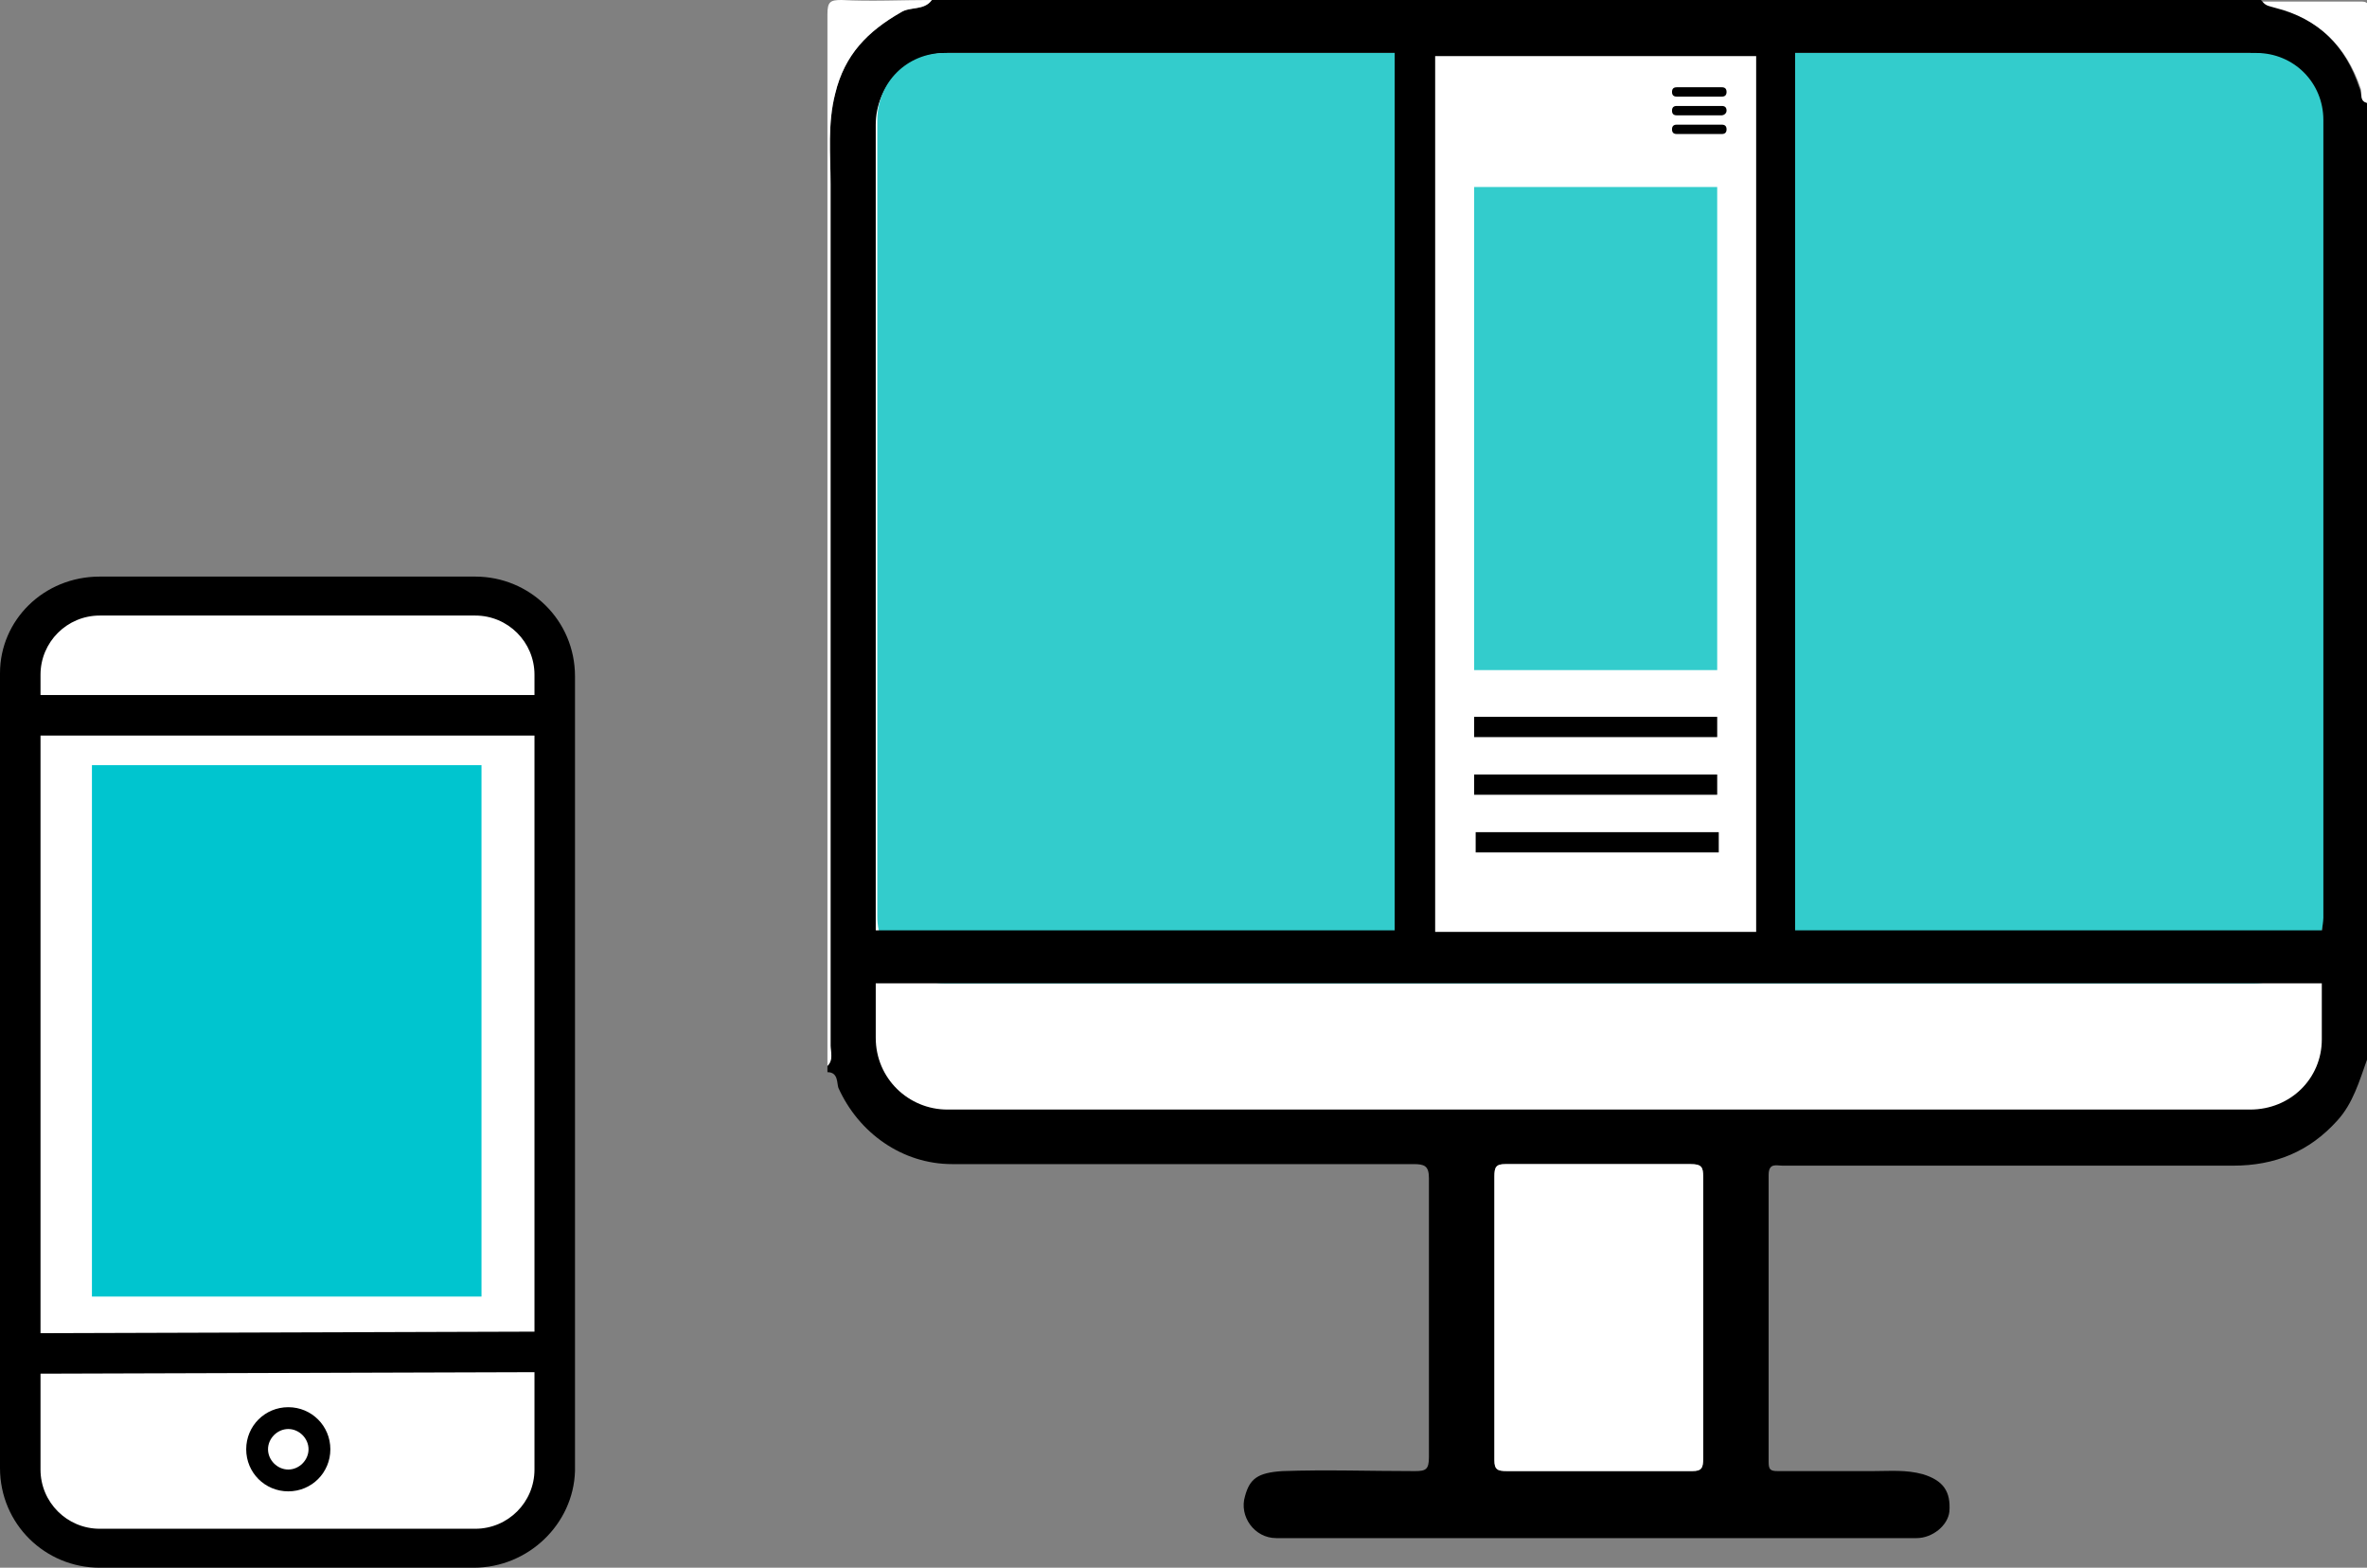 <?xml version="1.0" encoding="UTF-8"?>
<!-- Generator: Adobe Illustrator 25.4.1, SVG Export Plug-In . SVG Version: 6.00 Build 0)  -->
<svg xmlns="http://www.w3.org/2000/svg" xmlns:xlink="http://www.w3.org/1999/xlink" version="1.1" id="レイヤー_1" x="0px" y="0px" viewBox="0 0 151.9 100.6" style="enable-background:new 0 0 151.9 100.6;" xml:space="preserve">
<rect x="0" y="0" width="151.9" height="100.6" fill="#808080" stroke="none"/>
<style type="text/css">
	.st0{display:none;fill:#FFFFFF;}
	.st1{fill:#FFFFFF;}
	.st2{fill:#33CCCC;}
	.st3{fill:#00C5CF;}
</style>
<g>
	<g>
		<g>
			<g>
				<path d="M151.9,6.6c0,20.5,0,41,0,61.4c-0.5,1.4-0.9,2.8-1.9,3.9c-1.8,2-4,2.9-6.7,2.9c-9.6,0-19.2,0-28.9,0      c-0.4,0-0.9-0.2-0.9,0.6c0,6.1,0,12.3,0,18.4c0,0.5,0.1,0.6,0.6,0.6c2,0,4,0,6.1,0c1.1,0,2.1-0.1,3.2,0.2      c1.3,0.4,1.8,1.1,1.7,2.4c-0.1,0.9-1.1,1.7-2.1,1.7c-13.7,0-27.4,0-41.1,0c-1.4,0-2.4-1.4-2-2.7c0.3-1.1,0.8-1.5,2.4-1.6      c2.8-0.1,5.6,0,8.5,0c0.7,0,0.9-0.1,0.9-0.9c0-6,0-11.9,0-17.9c0-0.8-0.3-0.9-1-0.9c-9.9,0-19.8,0-29.6,0c-3.2,0-6-2-7.3-4.9      c-0.1-0.3,0-1-0.7-1c0-0.1,0-0.3,0-0.4c0.4-0.4,0.2-0.9,0.2-1.3c0-18.4,0-36.9,0-55.3c0-1.9-0.2-3.8,0.3-5.8      c0.6-2.5,2.1-4,4.2-5.2c0.6-0.4,1.5-0.1,2-0.8c28.4,0,56.9,0,85.3,0c0.2,0.3,0.5,0.3,0.8,0.4c2.8,0.7,4.6,2.5,5.5,5.2      C151.6,6,151.4,6.4,151.9,6.6z M102.6,58.8c14.7,0,29.4,0,44.1,0c0.8,0,1-0.2,1-1c0-16.3,0-32.7,0-49c0-3-1.5-4.5-4.5-4.5      c-26.7,0-53.4,0-80.1,0c-0.9,0-1.8,0-2.6,0.2c-1.5,0.3-2.8,1.7-2.8,3.3c0,16.7,0,33.4,0,50.1c0,0.9,0.2,1,1,1      C73.2,58.7,87.9,58.8,102.6,58.8z M102.6,63c-13,0-26,0-39,0c-1.8,0-3.6,0-5.4,0c-0.5,0-0.7,0.1-0.7,0.7c0,1,0,1.9,0,2.9      c0,2.4,1.5,4,3.9,4c27.5,0,55,0,82.5,0c1.4,0,3.3-1.6,3.6-2.9c0.1-0.6,0.2-1.2,0.2-1.9c0-0.9,0.3-2.1-0.1-2.6      c-0.5-0.6-1.7-0.2-2.7-0.2C130.8,63,116.7,63,102.6,63z M109.3,84.5c0-3,0-6,0-9c0-0.6-0.1-0.8-0.8-0.8c-4,0-8,0-11.9,0      c-0.6,0-0.7,0.2-0.7,0.8c0,6.1,0,12.1,0,18.2c0,0.6,0.2,0.7,0.8,0.7c4,0,8,0,11.9,0c0.6,0,0.7-0.2,0.7-0.8      C109.3,90.6,109.3,87.5,109.3,84.5z"></path>
				<path class="st0" d="M53.1,68.8c0.7,0,0.5,0.7,0.7,1c1.2,2.9,4,4.9,7.3,4.9c9.9,0,19.8,0,29.6,0c0.7,0,1,0.1,1,0.9      c0,6,0,11.9,0,17.9c0,0.8-0.2,0.9-0.9,0.9c-2.8,0-5.6-0.1-8.5,0c-1.5,0-2,0.5-2.4,1.6c-0.4,1.3,0.6,2.7,2,2.7      c13.7,0,27.4,0,41.1,0c1,0,2-0.8,2.1-1.7c0.2-1.3-0.4-2-1.7-2.4c-1.1-0.3-2.1-0.1-3.2-0.2c-2,0-4,0-6.1,0      c-0.5,0-0.6-0.1-0.6-0.6c0-6.1,0-12.3,0-18.4c0-0.8,0.5-0.6,0.9-0.6c9.6,0,19.2,0,28.9,0c2.7,0,4.9-0.8,6.7-2.9      c1-1.1,1.4-2.5,1.9-3.9c0,10,0,20,0,30c0,0.7-0.1,0.8-0.8,0.8c-32.4,0-64.8,0-97.2,0c-0.7,0-0.8-0.1-0.8-0.8      C53.1,88.3,53.1,78.5,53.1,68.8z"></path>
				<path class="st1" d="M59.8,0c-0.5,0.7-1.4,0.4-2,0.8C55.7,2,54.2,3.5,53.6,6c-0.5,1.9-0.3,3.9-0.3,5.8c0,18.4,0,36.9,0,55.3      c0,0.4,0.2,0.9-0.2,1.3c0-22.5,0-45,0-67.5C53.1,0.1,53.3,0,54,0C55.9,0.1,57.9,0,59.8,0z"></path>
				<path class="st1" d="M151.9,6.6c-0.5-0.1-0.3-0.6-0.4-0.9c-0.9-2.7-2.7-4.5-5.5-5.2c-0.3-0.1-0.6-0.1-0.8-0.4c2.1,0,4.2,0,6.3,0      c0.4,0,0.5,0.1,0.5,0.5C151.9,2.5,151.9,4.5,151.9,6.6z"></path>
				<path class="st1" d="M102.6,63c14.1,0,28.2,0,42.2,0c0.9,0,2.1-0.4,2.7,0.2c0.5,0.5,0.1,1.7,0.1,2.6c0,0.6,0,1.2-0.2,1.9      c-0.3,1.3-2.2,2.9-3.6,2.9c-27.5,0-55,0-82.5,0c-2.4,0-3.9-1.5-3.9-4c0-1,0-1.9,0-2.9c0-0.6,0.2-0.7,0.7-0.7c1.8,0,3.6,0,5.4,0      C76.6,63,89.6,63,102.6,63z"></path>
				<path class="st1" d="M109.3,84.5c0,3,0,6.1,0,9.1c0,0.6-0.1,0.8-0.7,0.8c-4,0-8,0-11.9,0c-0.6,0-0.8-0.1-0.8-0.7      c0-6.1,0-12.1,0-18.2c0-0.6,0.1-0.8,0.7-0.8c4,0,8,0,11.9,0c0.7,0,0.8,0.2,0.8,0.8C109.3,78.5,109.3,81.5,109.3,84.5z"></path>
			</g>
			<path class="st1" d="M144.4,71.2H60.8c-2.5,0-4.6-2-4.6-4.6V8c0-2.5,2-4.6,4.6-4.6h83.6c2.5,0,4.6,2,4.6,4.6v58.7     C149,69.2,147,71.2,144.4,71.2z"></path>
			<path class="st2" d="M144.7,63.1H60.6c-2.4,0-4.3-1.9-4.3-4.3V7.7c0-2.4,1.9-4.3,4.3-4.3h84.2c2.4,0,4.3,1.9,4.3,4.3v51.2     C149,61.2,147.1,63.1,144.7,63.1z"></path>
			<rect x="55.6" y="59.7" width="94.3" height="3.4"></rect>
		</g>
		<g>
			<g>
				<rect x="90.8" y="2.4" class="st1" width="23.2" height="58.7"></rect>
				<path d="M115.3,62.4H89.5V1.1h25.7V62.4z M92.1,59.8h20.6V3.6H92.1V59.8z"></path>
			</g>
			<g>
				<path d="M110.5,6.2h-2.9c-0.2,0-0.3-0.1-0.3-0.3s0.1-0.3,0.3-0.3h2.9c0.2,0,0.3,0.1,0.3,0.3S110.7,6.2,110.5,6.2z"></path>
				<path d="M110.5,7.4h-2.9c-0.2,0-0.3-0.1-0.3-0.3s0.1-0.3,0.3-0.3h2.9c0.2,0,0.3,0.1,0.3,0.3S110.6,7.4,110.5,7.4z"></path>
				<path d="M110.5,8.6h-2.9c-0.2,0-0.3-0.1-0.3-0.3s0.1-0.3,0.3-0.3h2.9c0.2,0,0.3,0.1,0.3,0.3S110.7,8.6,110.5,8.6z"></path>
			</g>
			<rect x="94.6" y="12" class="st2" width="15.6" height="31"></rect>
			<rect x="94.6" y="46" width="15.6" height="1.3"></rect>
			<rect x="94.6" y="49.7" width="15.6" height="1.3"></rect>
			<rect x="94.7" y="53.4" width="15.6" height="1.3"></rect>
		</g>
	</g>
	<g>
		<g>
			<path class="st1" d="M30.4,99.4H6.4c-2.8,0-5.1-2.3-5.1-5.1l0-51c0-2.8,2.3-5.1,5.1-5.1l24.1,0c2.8,0,5.1,2.3,5.1,5.1l0,51     C35.5,97.1,33.2,99.4,30.4,99.4z"></path>
			<path d="M30.4,100.6H6.4c-3.5,0-6.4-2.8-6.4-6.4v-51C0,39.8,2.8,37,6.4,37h24.1c3.5,0,6.4,2.8,6.4,6.4v51     C36.8,97.8,33.9,100.6,30.4,100.6z M6.4,39.5c-2.1,0-3.8,1.7-3.8,3.8v51c0,2.1,1.7,3.8,3.8,3.8h24.1c2.1,0,3.8-1.7,3.8-3.8v-51     c0-2.1-1.7-3.8-3.8-3.8H6.4z"></path>
		</g>
		<g>
			<line class="st1" x1="1.3" y1="45.9" x2="35.5" y2="45.9"></line>
			<rect x="1.3" y="44.6" width="34.2" height="2.6"></rect>
		</g>
		<g>
			<line class="st1" x1="1.3" y1="86.9" x2="35.5" y2="86.8"></line>
			<rect x="1.3" y="85.5" transform="matrix(1 -3.048766e-03 3.048766e-03 1 -0.265 5.646865e-02)" width="34.2" height="2.6"></rect>
		</g>
		<g>
			<circle class="st1" cx="18.5" cy="93" r="2"></circle>
			<path d="M18.5,95.7c-1.5,0-2.7-1.2-2.7-2.7s1.2-2.7,2.7-2.7s2.7,1.2,2.7,2.7S20,95.7,18.5,95.7z M18.5,91.7     c-0.7,0-1.3,0.6-1.3,1.3s0.6,1.3,1.3,1.3s1.3-0.6,1.3-1.3S19.2,91.7,18.5,91.7z"></path>
		</g>
		<rect x="5.9" y="49.1" class="st3" width="25" height="34.1"></rect>
	</g>
</g>
</svg>
